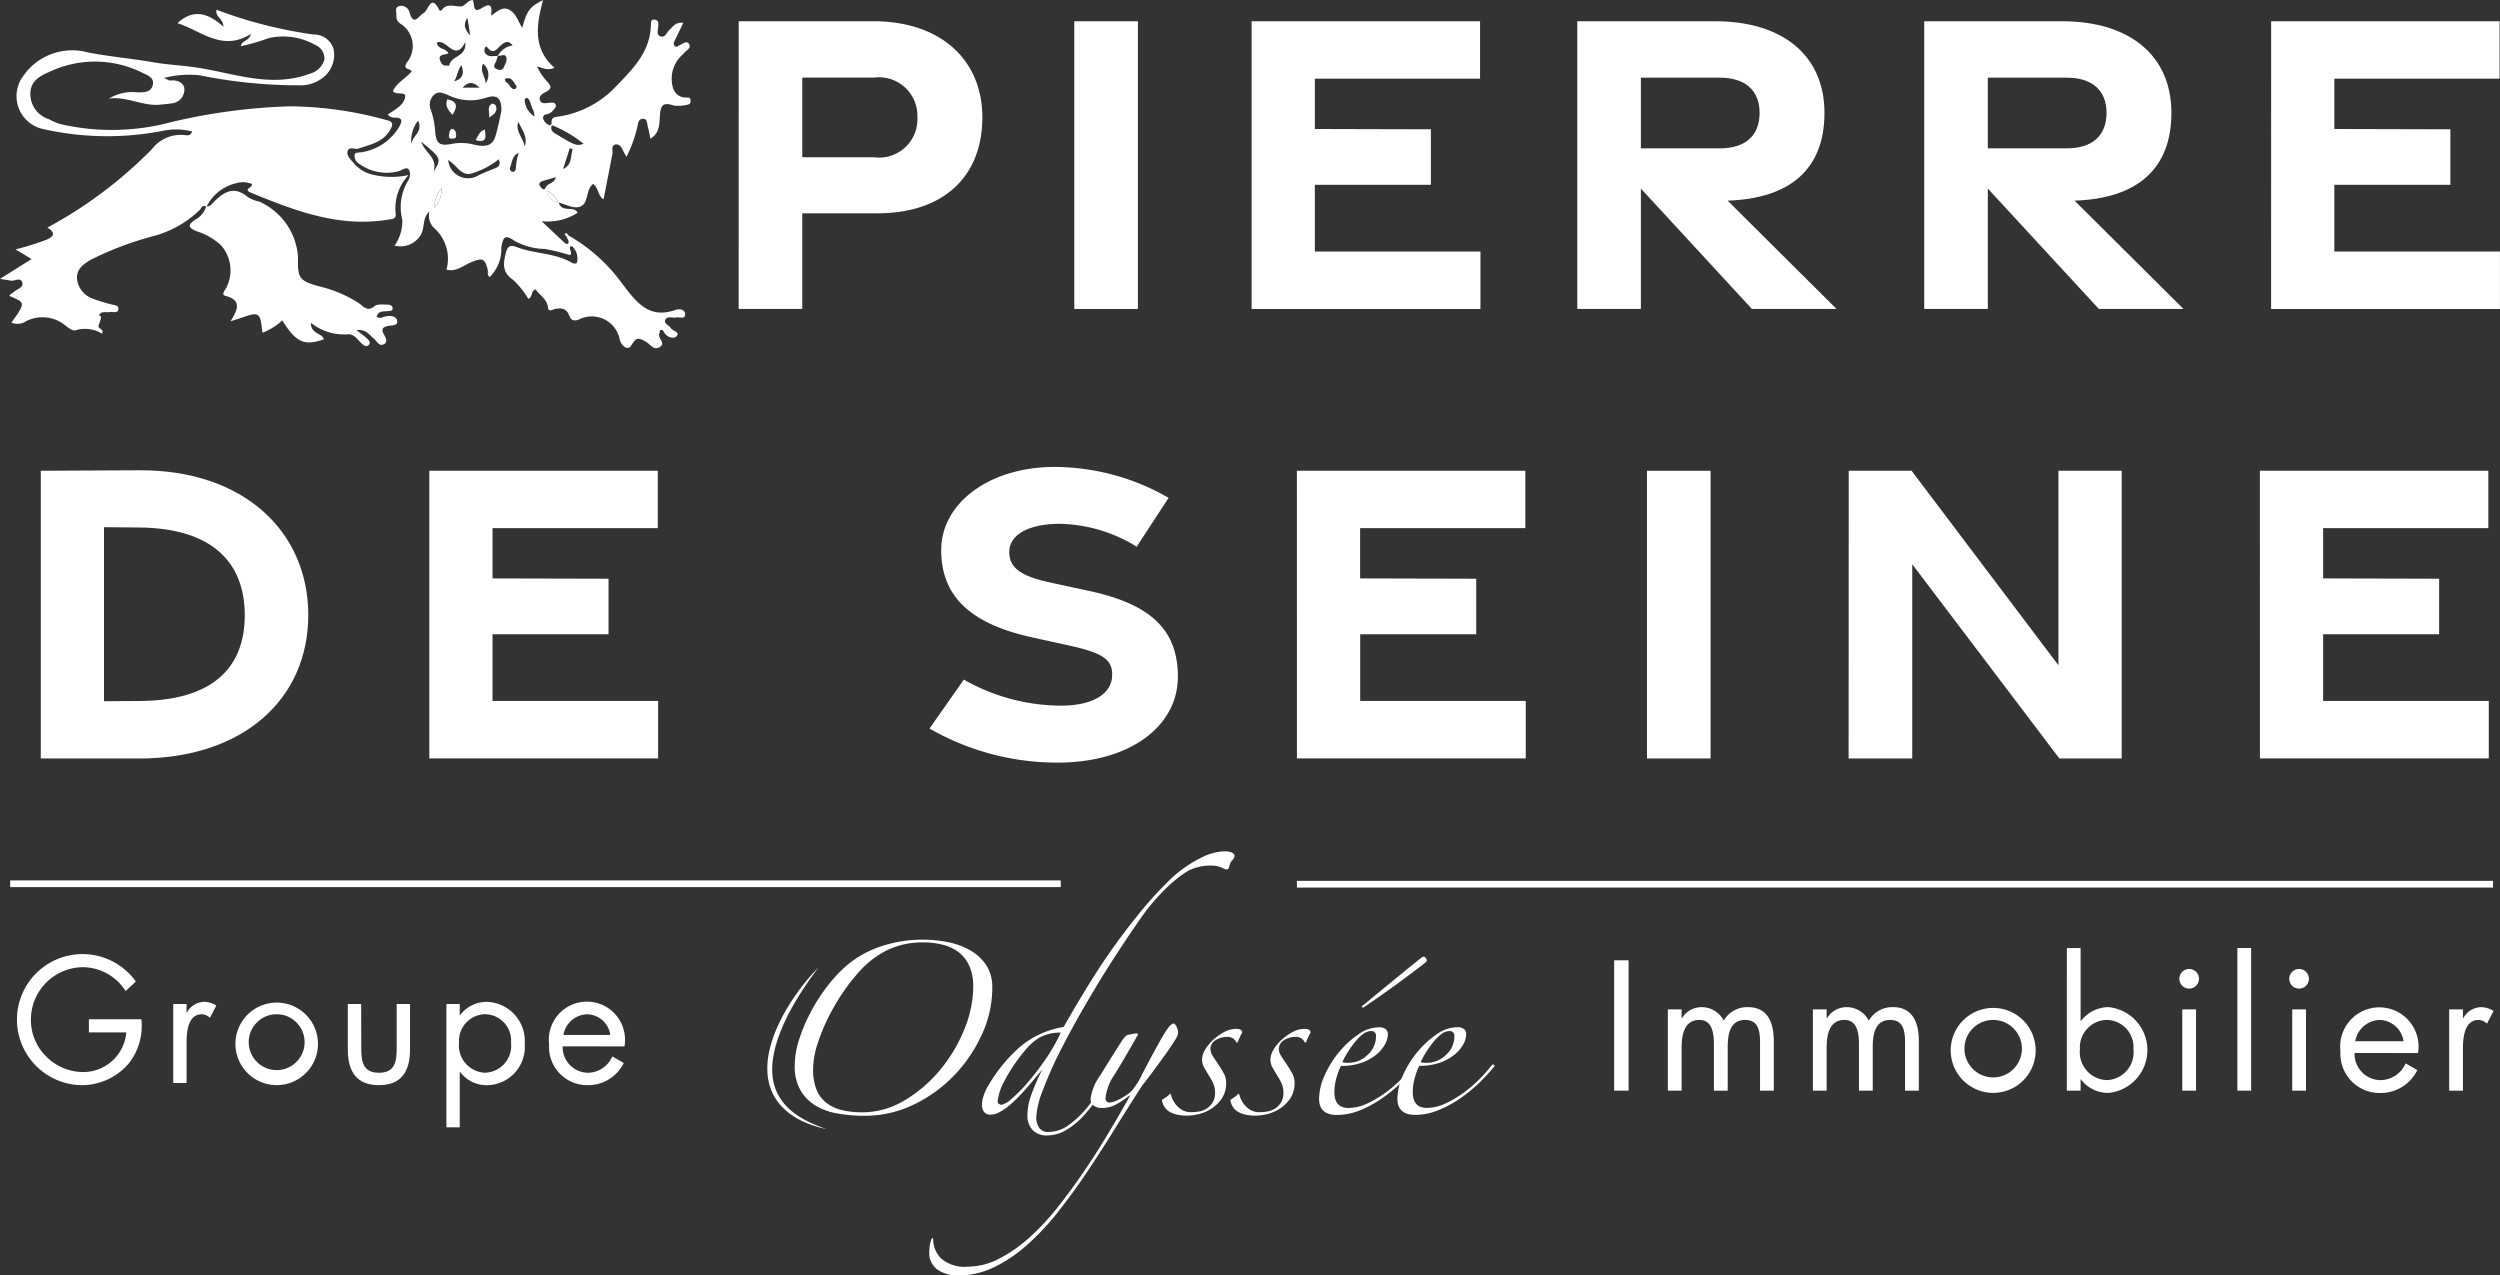 <svg xmlns="http://www.w3.org/2000/svg" xmlns:xlink="http://www.w3.org/1999/xlink" id="Groupe_1332" data-name="Groupe 1332" width="131.207" height="66.939" viewBox="0 0 131.207 66.939"><rect x="0" y="0" width="131.207" height="66.939" fill="#333333" stroke="none"/><defs><clipPath id="clip-path"><rect id="Rectangle_128" data-name="Rectangle 128" width="131.207" height="66.939" fill="none"></rect></clipPath></defs><g id="Groupe_91" data-name="Groupe 91" clip-path="url(#clip-path)"><path id="Trac&#xE9;_125" data-name="Trac&#xE9; 125" d="M159.513,11.525a2.015,2.015,0,0,0,2.278-2.1,2.018,2.018,0,0,0-2.278-2.082H155.75v4.179Zm-7.1-7.14h7.071C163,4.385,165.2,6.4,165.2,9.428c0,3.065-1.986,5.038-5.522,5.038H155.75v5.018h-3.338Z" transform="translate(-113.644 -3.27)" fill="#fff"></path><rect id="Rectangle_122" data-name="Rectangle 122" width="3.338" height="15.099" transform="translate(56.382 1.116)" fill="#fff"></rect><path id="Trac&#xE9;_126" data-name="Trac&#xE9; 126" d="M258.248,4.385h11.99V7.4h-8.671v2.64l6.089.016v2.914h-6.089v3.5h8.691v3.016h-12.01Z" transform="translate(-192.56 -3.27)" fill="#fff"></path><path id="Trac&#xE9;_127" data-name="Trac&#xE9; 127" d="M328.781,11.053h4.166c1.263,0,2.065-.621,2.065-1.861,0-1.212-.8-1.845-2.065-1.845h-4.166Zm5.828,8.431-5.828-6.319v6.319h-3.338V4.384h7.237c3.518,0,5.736,1.776,5.736,4.808,0,2.949-1.8,4.5-5.084,4.607l5.717,5.684Z" transform="translate(-242.663 -3.269)" fill="#fff"></path><path id="Trac&#xE9;_128" data-name="Trac&#xE9; 128" d="M400.365,11.053h4.166c1.263,0,2.065-.621,2.065-1.861,0-1.212-.8-1.845-2.065-1.845h-4.166Zm5.828,8.431-5.828-6.319v6.319h-3.338V4.384h7.237c3.518,0,5.736,1.776,5.736,4.808,0,2.949-1.8,4.5-5.084,4.607l5.717,5.684Z" transform="translate(-296.039 -3.269)" fill="#fff"></path><path id="Trac&#xE9;_129" data-name="Trac&#xE9; 129" d="M468.612,4.385H480.6V7.4h-8.671v2.64l6.089.016v2.914h-6.089v3.5h8.691v3.016h-12.01Z" transform="translate(-349.416 -3.27)" fill="#fff"></path><path id="Trac&#xE9;_130" data-name="Trac&#xE9; 130" d="M13.569,109.14c3.836-.013,5.549-1.724,5.549-4.5s-1.713-4.573-5.549-4.606l-1.839-.016v9.133ZM8.412,97.057l5.167-.026c5.458-.029,8.872,3.194,8.872,7.6s-3.414,7.527-8.872,7.527H8.412Z" transform="translate(-6.272 -72.35)" fill="#fff"></path><path id="Trac&#xE9;_131" data-name="Trac&#xE9; 131" d="M88.583,97.134h11.99v3.01H91.9v2.64l6.089.016v2.914H91.9v3.5h8.691v3.016H88.583Z" transform="translate(-66.051 -72.427)" fill="#fff"></path><path id="Trac&#xE9;_132" data-name="Trac&#xE9; 132" d="M191.8,110.067,193.6,107.5a10.391,10.391,0,0,0,5.095,1.367c1.617,0,2.63-.579,2.688-1.531.056-.913-.52-1.246-2.318-1.64l-1.885-.414c-3.4-.745-4.761-2.283-4.766-4.567-.005-2.511,2.572-4.37,5.916-4.376a12.037,12.037,0,0,1,6.018,1.621l-1.676,2.564a7.926,7.926,0,0,0-4.022-1.2c-1.566-.005-2.671.528-2.664,1.492.005.849.656,1.264,2.16,1.59l2.073.449c3.261.708,4.61,2.086,4.615,4.482.005,2.612-2.518,4.514-6.287,4.518a13.417,13.417,0,0,1-6.74-1.784" transform="translate(-143.016 -71.832)" fill="#fff"></path><path id="Trac&#xE9;_133" data-name="Trac&#xE9; 133" d="M267.588,97.134h11.99v3.01h-8.671v2.64L277,102.8v2.914h-6.089v3.5H279.6v3.016h-12.01Z" transform="translate(-199.524 -72.427)" fill="#fff"></path><rect id="Rectangle_123" data-name="Rectangle 123" width="3.337" height="15.099" transform="translate(86.438 24.707)" fill="#fff"></rect><path id="Trac&#xE9;_134" data-name="Trac&#xE9; 134" d="M381.449,97.134h3.3l7.707,10.209V97.134h3.319v15.1h-3.269l-7.723-10.193v10.193h-3.339Z" transform="translate(-284.423 -72.427)" fill="#fff"></path><path id="Trac&#xE9;_135" data-name="Trac&#xE9; 135" d="M466.287,97.134h11.99v3.01h-8.671v2.64l6.089.016v2.914h-6.089v3.5H478.3v3.016h-12.01Z" transform="translate(-347.682 -72.427)" fill="#fff"></path><path id="Trac&#xE9;_136" data-name="Trac&#xE9; 136" d="M44.209,37.82a2.329,2.329,0,0,0-1.549,1.207,2.329,2.329,0,0,1,1.549-1.207" transform="translate(-31.809 -28.2)" fill="#fff"></path><path id="Trac&#xE9;_137" data-name="Trac&#xE9; 137" d="M116.957,48.939h0c.034.093.122.212.092.283.03-.071-.057-.19-.092-.283" transform="translate(-87.208 -36.491)" fill="#fff"></path><path id="Trac&#xE9;_138" data-name="Trac&#xE9; 138" d="M76.471,6.331c.278.584-.321.819-.359,1.231a1.749,1.749,0,0,1,.359-1.231m.169,1.107c1.063.881,1.063.881.646,1.573.215-.767-.444-.951-.646-1.573m1.071,2.418a1.532,1.532,0,0,1-.381,1.05,1.563,1.563,0,0,1,.381-1.05m-.343-2.94a4.312,4.312,0,0,0-.213-1.107A.718.718,0,0,1,77.28,5c.261-.246.5-.119.762-.014a2.614,2.614,0,0,0,1.968.152c.609-.213.839.01.834.685-.084.368-.174.87-.322,1.349-.173.557-.647.521-1.083.426a2.668,2.668,0,0,0-1.194-.049c-.631.13-.822-.006-.878-.631M78.051,8.4c.479.271.7.921,1.314.676A4.157,4.157,0,0,0,80.7,8.361c.149.356-.062.418-.267.5-.276.114-.558.217-.819.356A1.047,1.047,0,0,1,78.051,8.4m2.562-4.766c-.3-.132-.069-.3-.031-.463.021-.075.045-.151.067-.228h-.005V2.934h0c-.244-.008-.517.1-.672-.183a.333.333,0,0,1,0-.236c.016-.054.081-.1.144-.02.307.4.5.05.7-.12.217-.186.4-.271.619.01a1.075,1.075,0,0,0-.782.547h0s0,0,0,.005c.138-.012.355-.079.4-.017.144.188.008.393-.074.587a.237.237,0,0,1-.36.122m.4.511c.4-.151.461.206.629.39.011.01-.051.137-.086.143-.263.026-.274-.291-.478-.358-.031-.014-.039-.111-.064-.176M81.3,8.779c.113-.272.1-.606.451-.759a3.291,3.291,0,0,0-.149.787c0,.089-.033.224-.169.208a.173.173,0,0,1-.133-.237m.762-1.088c-.057-.449-.513-.794-.33-1.3.186.415.519.805.33,1.3m0-2.465c0-.033.11-.1.127-.094.221.153.181.444.327.646a1.3,1.3,0,0,1,.064.333,1.083,1.083,0,0,1-.519-.884M79.882,3.341a.751.751,0,0,1,.13,1.031c.005-.326-.327-.623-.13-1.031M79.7,4.6h-.893c.319-.364.6-.278.893,0m-.494-2.742c-.354-.372-.335-.638-.145-.922.04.251.081.507.145.922m-.462,1.564c.185.492.016.736-.389.846.178-.231.173-.566.389-.846m.2-1.207c.106.775-.777.7-.836,1.231-.152-.027-.3.064-.427-.158-.265-.475.19-.394.383-.492-.148-.278-.558-.2-.614-.557.52-.259.939,1.065,1.494-.024m4.03,7.3c.229-.08.466-.139.726-.22-.068.334-.417.307-.528.534-.1.206-.2.058-.274-.02-.1-.116-.081-.24.076-.295m.245.494a1.147,1.147,0,0,1,.609.608.72.72,0,0,1-.609-.608M83.8,7.086c-.187-.111-.43-.21-.308-.519a6.6,6.6,0,0,1,1.667.98c-.371.118-.447.091-1.36-.461m.279,1.783c.117-.361.236-.724.352-1.091.054.016.1.038.154.052-.124.373-.01.814-.507,1.039M75.236,12.89a1.247,1.247,0,0,0,1.346-.516c.271-.39.081-.936.487-1.273a.876.876,0,0,0,.271.889,2.162,2.162,0,0,1,.621,2.161c.5.131.876-.211,1.284-.384.6-.252.741-.212.883.407.024.116-.055.253.1.366a2.041,2.041,0,0,0,.61-1.527c.089-.617.211-.71.7-.368a3.432,3.432,0,0,0,1.585.42,11.037,11.037,0,0,1,1.327.326c.139-.153-.091-.318.014-.466.051.008.1,0,.118.022a.879.879,0,0,1,.23.811c-.013.1-.186.082-.275.03-.883-.524-1.934-.457-2.866-.811-.358-.139-.5-.088-.6.317-.141.557-.182,1,.376,1.384a4.285,4.285,0,0,1,.807,1.006c.25-.1.109-.4.383-.5.2.3.593.5.652.945.03.255.168.141.319.1.351-.089.651-.069.808.361.062.17.2.3.5.176a1.493,1.493,0,0,1,2.133,1.024.646.646,0,0,0,.261.414.219.219,0,0,0,.333-.055c.282-.436.35-.452.77-.226.24.131.422.511.762.275.3-.213-.141-.443-.04-.686a.565.565,0,0,0,.02-.176c.157-.069.187.04.243.13.16.253.5.329.637.181.2-.224-.2-.275-.3-.428s-.379-.237-.289-.436c.1-.219.383-.084.579-.123.164-.035.457.113.461-.158s-.312-.307-.5-.241c-1.446.531-2.137-.508-2.822-1.4a8.994,8.994,0,0,0-2.79-2.5c-.03.03-.064.058-.1.085.035.093.122.212.092.282-.059.152-.17.04-.241-.018-.355-.329-.7-.658-1.17-1.1a2.934,2.934,0,0,0,1.887-.444c-.2-.4-.812.029-.992-.532.439.1.88.4,1.235.148.335-.233.185-.812.566-1.128.3.178.24.622.552.806.163-.809.312-1.593.464-2.374.035-.174-.084-.449.155-.5s.346.178.436.38c.033.072.077.139.151.263a6.985,6.985,0,0,0,.572-1.58c.032-.187.054-.416.3-.414.221,0,.2.238.241.393a6.491,6.491,0,0,1,.137.647c.477-.263.477-.752.5-1.15.03-.548.113-.8.731-.586a1.992,1.992,0,0,0,.754-.055c.1-.014.128-.1.128-.185s-.027-.183-.128-.18c-.591.038-.821-.356-.854-.824a1.665,1.665,0,0,1,.508-1.38.929.929,0,0,0,.134-.135c.116-.143.383-.255.266-.461-.132-.229-.331-.012-.5.05-.092.035-.168.151-.267.035-.085-.093-.031-.194.019-.294.136-.28.271-.563.439-.908-.4-.064-.55.2-.728.368-.149.14-.223.431-.477.333-.22-.079-.122-.334-.109-.509s.03-.314-.162-.358c-.252-.057-.219.189-.225.291-.035,1.4-.947,2.293-1.833,3.21a5.2,5.2,0,0,1-3.09,1.59c-.135.018-.255.045-.284.2-.016.107.038.3-.173.221a.518.518,0,0,1-.249-.267A.181.181,0,0,1,83.217,6a.631.631,0,0,0,.368-.242c.069-.076.152-.158.1-.278s-.166-.09-.276-.089c-.2,0-.472.116-.55-.156-.062-.213.168-.333.327-.419.355-.181.242-.34.035-.56a3.241,3.241,0,0,1-.511-.766c.279.05.509.236.92.069-1.14-1-.96-2.241-.6-3.557-.719.373-.833.532-1.094,1.456-.212-.331-.3-.686-.606-.9-.4-.275-.664.024-1.032.265.076-.511-.013-.7-.483-.4C79.3.748,79.459.181,79.335,0c-.275.02-.407.324-.608.335-.366.016-.764-.2-1.04.229A.174.174,0,0,1,77.577.52c-.432-.874-.563.02-.8.152-.289.161-.55.754-.764-.059a.453.453,0,0,0-.517-.3c-.287.065-.145.35-.165.538a.431.431,0,0,0,.2.383,1.38,1.38,0,0,1,.345,2.053c-.239.38.194.3.259.455-.31.382-.79.592-.984,1.041.19.237.692-.016.639.31-.067.438-.541.656-.913.921a.478.478,0,0,0,.413.158c.366.017.348.182.208.447a2.777,2.777,0,0,1-1.974,1.367c-.139.027-.357,0-.386.128a.477.477,0,0,0,.247.483A2.435,2.435,0,0,0,75.5,8.97c.164-.063.378-.242.5-.048a.591.591,0,0,1-.041.539,2.672,2.672,0,0,0-.317,2.072,2.214,2.214,0,0,1-.407,1.357" transform="translate(-54.528 0.001)" fill="#fff"></path><path id="Trac&#xE9;_139" data-name="Trac&#xE9; 139" d="M.728,16.818c.165-.151.512-.224.444-.482-.089-.324-.409-.064-.614-.11-.14-.03-.283-.047-.558-.091.613-.386,1.113-.7,1.659-1.041-.316-.19-.561-.338-.847-.508a13.938,13.938,0,0,0,1.611-.5c.463-.191.469-.39.065-.643A22.937,22.937,0,0,0,7.969,9.33,1.918,1.918,0,0,1,9.7,8.586c.133.02.309.055.379-.187a3.326,3.326,0,0,0-1.5-.041,15.25,15.25,0,0,1-6.306-.086,1.763,1.763,0,0,1-1.056-2.78A3.113,3.113,0,0,1,4.6,4.247c1.15.225,2.309.321,3.455.521.782.135,1.591.165,2.387.293,1.927.312,3.828,1.056,5.836.3a1.066,1.066,0,0,0,.749-.74.772.772,0,0,0-.468-.758A3.443,3.443,0,0,0,14.091,3.5a10.279,10.279,0,0,1-1.45.423c.038-.312.415-.236.527-.644-1.511.945-2.592-.158-3.854-.566.847-.783,1.633-.517,2.409.186,0-.441-.436-.492-.361-.889a23.469,23.469,0,0,0,5.1,1.3,1.06,1.06,0,0,1,1.051.787A1.513,1.513,0,0,1,17,5.53a1.864,1.864,0,0,1-1.223.445,26.074,26.074,0,0,1-5.308-.527A5.29,5.29,0,0,0,8.6,5.59c.22.091.279.142.334.136.368-.052.72.122.741.42a.732.732,0,0,1-.69.78c-.187.028-.376.043-.566.063-.925.1-1.769-.451-2.7-.316a2.358,2.358,0,0,1,1.494-.328c.329,0,.7.011.8-.367.118-.415-.3-.544-.554-.668A5.579,5.579,0,0,0,2.592,5.27c-.427.185-1,.448-1,1.15a1.392,1.392,0,0,0,.981,1.336,3.253,3.253,0,0,0,.58.25A12.028,12.028,0,0,0,9.015,7.9a30.784,30.784,0,0,1,6.175-.821,19.324,19.324,0,0,1,5.088.72c.4.089.342.267.191.526-.369.639-1.032.757-1.649.967-.2.068-.489-.12-.572.123-.086.259.17.46.319.65a1.848,1.848,0,0,0,.837.558,4.184,4.184,0,0,0,2.04.062,2.542,2.542,0,0,0-.674,2.055c.007.286-.242.255-.41.286-2.559.423-4.867-.461-7.155-1.4-.1-.041-.313-.13-.149-.247.365-.254.056-.254-.089-.3a1.186,1.186,0,0,0-.567.034,2.324,2.324,0,0,0-1.548,1.207l-.031.033c-.2-.132-.257.073-.336.162A5.58,5.58,0,0,1,8.015,13.9a16.6,16.6,0,0,0-3.264,1.239c-.376.23-.732.471-.711.976a1.24,1.24,0,0,0,.807,1.05,8.757,8.757,0,0,0,.913.287c.165.063.466.027.453.259-.017.27-.3.128-.473.166s-.411-.086-.546.173c.147.038.139.1-.033.563.021.144.3.158.2.4a1.706,1.706,0,0,0-1.329-.2c-.211.088-.393-.077-.571-.21a1.9,1.9,0,0,0-2.088-.25A.806.806,0,0,1,.6,18.43c.739-1.042.739-1.042-.052-1.378-.062-.03-.072-.045.02-.124a.846.846,0,0,0,.162-.11" transform="translate(0 -1.498)" fill="#fff"></path><path id="Trac&#xE9;_140" data-name="Trac&#xE9; 140" d="M42.662,42.243a.293.293,0,0,0,.254-.11.293.293,0,0,1-.254.11" transform="translate(-31.81 -31.416)" fill="#fff"></path><path id="Trac&#xE9;_141" data-name="Trac&#xE9; 141" d="M40.047,40.192h0a.292.292,0,0,0,.254-.11c.024-.022.047-.046.068-.069.538-.554,1.091-.937,1.841-.3a1.78,1.78,0,0,0,.591.233,3.431,3.431,0,0,1,2.034,2.9c-.027,1.132.056,1.256,1.147,1.557a6.665,6.665,0,0,1,2.036.865c.258.178.451.487.841.162.148-.12.447-.077.676-.077.111,0,.276.042.266.212-.013.152-.155.109-.249.128-.228.032-.509-.035-.586.3.19.111.322.008.458-.021.249-.056.549-.022.609.2.069.289-.246.265-.449.295-.239.042-.415.131-.253.426.093.178.26.416,0,.542-.236.124-.356-.166-.508-.291-.236-.19-.4-.511-.917-.453.234.185.369.282.491.389s.3.242.141.4c-.123.121-.274,0-.385-.111-.2-.191-.368-.462-.669-.462a2.778,2.778,0,0,1-1.971-.6c-.014.592.566.517.682.862-1.022.369-1.473.164-2.183-.988a3.362,3.362,0,0,1-1.042.648c-.016-.13-.024-.212-.038-.292-.079-.717-.2-.79-.859-.564-.2.071-.409.135-.785.257.445-.68.546-1.13-.263-1.338-.254-.066.005-.32.066-.465a1.986,1.986,0,0,0-.3-2.192,3.366,3.366,0,0,0-1.311-.744c-.383-.182-.458-.3-.068-.579a1.179,1.179,0,0,0,.6-.7Z" transform="translate(-29.195 -29.365)" fill="#fff"></path><path id="Trac&#xE9;_142" data-name="Trac&#xE9; 142" d="M116.592,48.428c-.045-.06-.086-.119-.124-.174.038.055.08.114.124.174" transform="translate(-86.843 -35.98)" fill="#fff"></path><path id="Trac&#xE9;_143" data-name="Trac&#xE9; 143" d="M116.468,48.158c.118-.08.169,0,.221.09-.03.03-.065.058-.1.084-.045-.06-.086-.119-.124-.174" transform="translate(-86.843 -35.884)" fill="#fff"></path><path id="Trac&#xE9;_144" data-name="Trac&#xE9; 144" d="M116.957,48.689a1.134,1.134,0,0,0,.1-.085,1.134,1.134,0,0,1-.1.085" transform="translate(-87.208 -36.241)" fill="#fff"></path><path id="Trac&#xE9;_145" data-name="Trac&#xE9; 145" d="M89.631,39.8a1.565,1.565,0,0,1,.381-1.05,1.546,1.546,0,0,1-.381,1.05" transform="translate(-66.828 -28.893)" fill="#fff"></path><path id="Trac&#xE9;_146" data-name="Trac&#xE9; 146" d="M113.382,39.959a.723.723,0,0,1-.609-.608,1.143,1.143,0,0,1,.609.608" transform="translate(-84.088 -29.342)" fill="#fff"></path><path id="Trac&#xE9;_147" data-name="Trac&#xE9; 147" d="M101.008,21.4c.035-.026.185.034.206.089.135.327-.111.473-.351.635.067-.247-.148-.537.145-.724" transform="translate(-75.197 -15.953)" fill="#fff"></path><path id="Trac&#xE9;_148" data-name="Trac&#xE9; 148" d="M92.429,21.295c-.223-.242-.409-.473-.27-.819.561.126.533.418.27.819" transform="translate(-68.682 -15.268)" fill="#fff"></path><path id="Trac&#xE9;_149" data-name="Trac&#xE9; 149" d="M98.619,26.725c.027.341.16.731-.487.557.148-.254.211-.479.487-.557" transform="translate(-73.171 -19.927)" fill="#fff"></path><path id="Trac&#xE9;_150" data-name="Trac&#xE9; 150" d="M92.65,26.774c.022-.089.051-.17.176-.186a.305.305,0,0,1,.166.254.785.785,0,0,1,.005.11c0,.155-.117.14-.212.148-.19.01-.182-.118-.149-.238a.83.83,0,0,0,.015-.088" transform="translate(-69.059 -19.825)" fill="#fff"></path><path id="Trac&#xE9;_151" data-name="Trac&#xE9; 151" d="M92.921,26.59c-.124.014-.153.1-.176.186.022-.089.051-.171.176-.186a.3.3,0,0,1,.166.254.3.3,0,0,0-.166-.254" transform="translate(-69.154 -19.827)" fill="#fff"></path><path id="Trac&#xE9;_152" data-name="Trac&#xE9; 152" d="M173.344,196.324a2.535,2.535,0,0,0-.2-1.063,1.91,1.91,0,0,0-.541-.71,2.252,2.252,0,0,0-.823-.4,4.027,4.027,0,0,0-1.063-.132,4.261,4.261,0,0,0-1.905.415,4.984,4.984,0,0,0-1.544,1.226,9.746,9.746,0,0,0-.791,1.033,11.2,11.2,0,0,0-.753,1.3,9.779,9.779,0,0,0-.562,1.388,4.363,4.363,0,0,0-.22,1.308,2.712,2.712,0,0,0,.19,1.083,1.684,1.684,0,0,0,.532.689,2.188,2.188,0,0,0,.813.364,4.445,4.445,0,0,0,1.032.111,4.292,4.292,0,0,0,2.236-.627,7.214,7.214,0,0,0,1.856-1.59,8.034,8.034,0,0,0,1.273-2.128,5.982,5.982,0,0,0,.473-2.259m1,.141a5.929,5.929,0,0,1-.581,2.452,7.7,7.7,0,0,1-1.474,2.127,7.3,7.3,0,0,1-2.116,1.5,5.83,5.83,0,0,1-2.507.566,8.171,8.171,0,0,1-1.455-.121,3.328,3.328,0,0,1-1.163-.426,2.263,2.263,0,0,1-.782-.811,2.52,2.52,0,0,1-.291-1.277,4.463,4.463,0,0,1,.23-1.367,8.794,8.794,0,0,1,.592-1.408,9.03,9.03,0,0,1,.821-1.3,7.668,7.668,0,0,1,.9-1.014,5.385,5.385,0,0,1,1.945-1.154,6.876,6.876,0,0,1,3.5-.244,3.943,3.943,0,0,1,1.183.415,2.55,2.55,0,0,1,.872.79,2.1,2.1,0,0,1,.321,1.266" transform="translate(-122.268 -144.559)" fill="#fff"></path><path id="Trac&#xE9;_153" data-name="Trac&#xE9; 153" d="M206.745,185.155a2.222,2.222,0,0,0-1.173.295,3.167,3.167,0,0,0-.732.678,8.724,8.724,0,0,0-1.083,1.632,2.72,2.72,0,0,0-.321,1,.146.146,0,0,0,.08.143.3.3,0,0,0,.121.04,1.144,1.144,0,0,0,.511-.3,7.1,7.1,0,0,0,.822-.821,14.5,14.5,0,0,0,.934-1.2,9.808,9.808,0,0,0,.842-1.46m9.126-9.3a.355.355,0,0,1-.121.244.637.637,0,0,0-.161.344c-.026.094-.072.141-.14.141a.267.267,0,0,1-.119-.03c-.04-.021-.092-.045-.151-.071a1.265,1.265,0,0,0-.221-.072,1.78,1.78,0,0,0-.371-.03,2.6,2.6,0,0,0-.682.092,2.117,2.117,0,0,0-.621.274,7.141,7.141,0,0,0-1.214,1.033,10.847,10.847,0,0,0-1.193,1.458q-1.346,1.945-2.357,3.637t-1.695,3.029a20.718,20.718,0,0,0-1.023,2.279,4.625,4.625,0,0,0-.341,1.388.984.984,0,0,0,.151.567.545.545,0,0,0,.491.223,1.772,1.772,0,0,0,1.033-.344,5.036,5.036,0,0,0,.931-.861,7.424,7.424,0,0,0,.8-1.145q.361-.628.622-1.175a.105.105,0,0,1,.131-.06c.06.013.056.067-.011.161q-.361.729-.773,1.387a7.966,7.966,0,0,1-.862,1.156,3.985,3.985,0,0,1-.943.779,1.942,1.942,0,0,1-.973.284,1.019,1.019,0,0,1-.8-.293,1.1,1.1,0,0,1-.261-.761,3.229,3.229,0,0,1,.19-1.042,11.549,11.549,0,0,1,.592-1.367q-.562.688-.984,1.154a7.134,7.134,0,0,1-.741.729,2.954,2.954,0,0,1-.553.375.958.958,0,0,1-.411.113.423.423,0,0,1-.38-.153.692.692,0,0,1-.1-.394,1.528,1.528,0,0,1,.1-.477,2.684,2.684,0,0,1,.28-.576,8.034,8.034,0,0,1,1.655-1.987,4.726,4.726,0,0,1,2.255-1.014q.963-1.7,1.845-3.059a32.579,32.579,0,0,1,1.925-2.654,20.013,20.013,0,0,1,1.716-1.925,6.554,6.554,0,0,1,1.755-1.256,2.86,2.86,0,0,1,1.184-.323,1.056,1.056,0,0,1,.39.06c.1.04.151.1.151.162" transform="translate(-151.076 -130.96)" fill="#fff"></path><path id="Trac&#xE9;_154" data-name="Trac&#xE9; 154" d="M200.8,215.594a.717.717,0,0,1-.44-.121.429.429,0,0,1-.161-.365,2.663,2.663,0,0,1,.491-1.2q.491-.8,1.193-1.9a1.86,1.86,0,0,1,.131-.153.744.744,0,0,1,.11-.09l.27-.051a1.93,1.93,0,0,1,.212-.03c.052,0,.08.021.08.06q-.723,1.279-1.214,2.077a2.693,2.693,0,0,0-.491,1.247c0,.161.073.242.221.242a.78.78,0,0,0,.26-.06,2.739,2.739,0,0,0,.341-.161c.121-.068.235-.14.341-.214a1.113,1.113,0,0,0,.241-.213,4.147,4.147,0,0,0,.532-.861q.349-.678.853-1.591a7.966,7.966,0,0,1,.45-.749c.141-.2.258-.3.351-.3a.4.4,0,0,1,.151.2.8.8,0,0,1,.071.323,1.107,1.107,0,0,1-.181.375q-.18.295-.461.689t-.612.842c-.221.3-.431.574-.633.829q-.721,1.116-1.454,2.3t-1.475,2.291q-.741,1.1-1.523,2.086a13.291,13.291,0,0,1-1.615,1.712,7.587,7.587,0,0,1-1.726,1.155,4.288,4.288,0,0,1-1.874.425,1.949,1.949,0,0,1-1.042-.283,1.071,1.071,0,0,1-.462-.992,1.958,1.958,0,0,1,.03-.334,1.413,1.413,0,0,1,.071-.274.125.125,0,0,1,.06-.081c.026-.013.039.007.039.06a1.449,1.449,0,0,0,.4.993,1.857,1.857,0,0,0,1.424.447,3.546,3.546,0,0,0,1.634-.417,7.541,7.541,0,0,0,1.585-1.1,12.8,12.8,0,0,0,1.494-1.6q.721-.912,1.393-1.9t1.274-2q.6-1,1.1-1.9c.026-.054.026-.073,0-.06a.242.242,0,0,0-.06.041,4.12,4.12,0,0,1-.6.4,1.6,1.6,0,0,1-.782.212" transform="translate(-142.961 -157.447)" fill="#fff"></path><path id="Trac&#xE9;_155" data-name="Trac&#xE9; 155" d="M243.741,212.943c-.039.068-.073.075-.1.02a.494.494,0,0,0-.5-.262,1.121,1.121,0,0,0-.562.161.529.529,0,0,0-.282.487.612.612,0,0,0,.1.324c.067.109.16.25.28.426s.208.325.3.486a.994.994,0,0,1,.141.507,1.446,1.446,0,0,1-.241.862,1.978,1.978,0,0,1-.571.537,2.108,2.108,0,0,1-.673.272,2.816,2.816,0,0,1-.541.071q-1.224,0-1.345-.829c.068-.042.144-.092.232-.153a.81.81,0,0,0,.19-.172c.027,0,.047.027.06.08a1.323,1.323,0,0,0,.381.629.938.938,0,0,0,.663.263,2.951,2.951,0,0,0,.38-.03,1.08,1.08,0,0,0,.411-.141,1.057,1.057,0,0,0,.331-.314.941.941,0,0,0,.14-.547,1.175,1.175,0,0,0-.1-.486,3.028,3.028,0,0,0-.221-.4l-.24-.406a.846.846,0,0,1-.12-.445,1.04,1.04,0,0,1,.169-.527,2.241,2.241,0,0,1,.432-.517,2.813,2.813,0,0,1,.572-.4,1.318,1.318,0,0,1,.61-.161c.215,0,.322.067.322.2a2.308,2.308,0,0,0-.121.233c-.04.088-.075.166-.1.233" transform="translate(-178.766 -158.281)" fill="#fff"></path><path id="Trac&#xE9;_156" data-name="Trac&#xE9; 156" d="M257.859,212.943c-.039.068-.073.075-.1.02a.5.5,0,0,0-.5-.262,1.121,1.121,0,0,0-.562.161.529.529,0,0,0-.282.487.612.612,0,0,0,.1.324c.067.109.161.25.28.426s.208.325.3.486a1.006,1.006,0,0,1,.14.507,1.445,1.445,0,0,1-.24.862,1.966,1.966,0,0,1-.572.537,2.09,2.09,0,0,1-.672.272,2.816,2.816,0,0,1-.541.071q-1.224,0-1.344-.829c.067-.042.144-.092.23-.153a.841.841,0,0,0,.19-.172c.026,0,.047.027.06.08a1.323,1.323,0,0,0,.381.629.936.936,0,0,0,.663.263,2.952,2.952,0,0,0,.38-.03,1.08,1.08,0,0,0,.411-.141,1.06,1.06,0,0,0,.331-.314.941.941,0,0,0,.14-.547,1.175,1.175,0,0,0-.1-.486,2.9,2.9,0,0,0-.221-.4l-.241-.406a.858.858,0,0,1-.12-.445,1.033,1.033,0,0,1,.171-.527,2.269,2.269,0,0,1,.431-.517,2.813,2.813,0,0,1,.572-.4,1.319,1.319,0,0,1,.612-.161c.213,0,.321.067.321.2a2.308,2.308,0,0,0-.121.233c-.04.088-.073.166-.1.233" transform="translate(-189.294 -158.281)" fill="#fff"></path><path id="Trac&#xE9;_157" data-name="Trac&#xE9; 157" d="M277.815,197.581a.167.167,0,0,1-.059.1q-.7.546-1.535,1.154t-1.674,1.176c-.068.041-.111.05-.131.03s-.017-.045.011-.071l1.553-1.277q.813-.668,1.575-1.276a.325.325,0,0,1,.1-.04c.026,0,.06.024.1.071a.21.21,0,0,1,.059.131m-2.666,3.971a.232.232,0,0,0-.261-.263.7.7,0,0,0-.411.152,2.262,2.262,0,0,0-.411.4,5.45,5.45,0,0,0-.381.526,4.457,4.457,0,0,0-.3.549.5.5,0,0,0,.14.03c.067.007.12.009.161.009a1.449,1.449,0,0,0,1.023-.415,1.307,1.307,0,0,0,.442-.984m2.106,1.581a9.551,9.551,0,0,1-.812.883,7.766,7.766,0,0,1-1.023.83,5.868,5.868,0,0,1-1.143.608,3.208,3.208,0,0,1-1.173.233q-.943,0-.943-.851a3.061,3.061,0,0,1,.291-1.226,5.194,5.194,0,0,1,.752-1.215,4.87,4.87,0,0,1,1.014-.932,1.881,1.881,0,0,1,1.053-.375.582.582,0,0,1,.39.1.344.344,0,0,1,.111.263,1.142,1.142,0,0,1-.151.527,1.861,1.861,0,0,1-.452.538,2.6,2.6,0,0,1-.762.426,3.176,3.176,0,0,1-1.1.172,3.242,3.242,0,0,0-.22.577,2.7,2.7,0,0,0-.122.8q0,.831.743.83a2.3,2.3,0,0,0,.954-.223,5.47,5.47,0,0,0,.952-.558,6.725,6.725,0,0,0,.853-.728,7.634,7.634,0,0,0,.652-.74.076.076,0,0,1,.09-.02.077.077,0,0,1,.05.08" transform="translate(-202.933 -147.173)" fill="#fff"></path><path id="Trac&#xE9;_158" data-name="Trac&#xE9; 158" d="M291.314,212.42a.232.232,0,0,0-.261-.263.7.7,0,0,0-.411.152,2.259,2.259,0,0,0-.411.4,5.435,5.435,0,0,0-.381.526,4.455,4.455,0,0,0-.3.549.5.5,0,0,0,.14.03c.067.007.12.009.161.009a1.449,1.449,0,0,0,1.023-.415,1.311,1.311,0,0,0,.442-.984M293.42,214a9.725,9.725,0,0,1-.812.883,7.766,7.766,0,0,1-1.023.83,5.91,5.91,0,0,1-1.143.608,3.2,3.2,0,0,1-1.173.233q-.943,0-.943-.851a3.06,3.06,0,0,1,.291-1.226,5.192,5.192,0,0,1,.752-1.215,4.871,4.871,0,0,1,1.014-.933,1.881,1.881,0,0,1,1.053-.375.588.588,0,0,1,.392.1.347.347,0,0,1,.109.263,1.137,1.137,0,0,1-.149.527,1.862,1.862,0,0,1-.452.538,2.6,2.6,0,0,1-.762.426,3.177,3.177,0,0,1-1.1.172,3.247,3.247,0,0,0-.22.577,2.7,2.7,0,0,0-.122.8q0,.831.742.83a2.3,2.3,0,0,0,.954-.223,5.468,5.468,0,0,0,.952-.558,6.718,6.718,0,0,0,.853-.728,7.631,7.631,0,0,0,.652-.74.075.075,0,0,1,.089-.02.077.077,0,0,1,.051.08" transform="translate(-214.986 -158.042)" fill="#fff"></path><path id="Trac&#xE9;_159" data-name="Trac&#xE9; 159" d="M160.982,199.724a.241.241,0,0,0-.021.021c-.013.017-.033.039-.056.071-.05.06-.118.153-.2.271-.173.235-.413.578-.68,1-.132.211-.27.444-.41.693s-.276.516-.407.8c-.067.14-.127.286-.187.432s-.115.3-.166.452a5.387,5.387,0,0,0-.237.945,3.707,3.707,0,0,0-.038.96,2.767,2.767,0,0,0,.236.891,2.835,2.835,0,0,0,.489.714,3.468,3.468,0,0,0,.606.5,5.005,5.005,0,0,0,.587.334c.091.047.177.082.258.119s.154.065.223.092c.136.055.245.093.318.118l.114.041-.118-.026c-.076-.018-.19-.041-.33-.084-.071-.02-.149-.042-.234-.071s-.176-.058-.27-.1a4.4,4.4,0,0,1-.628-.3,3.293,3.293,0,0,1-.665-.5,2.809,2.809,0,0,1-.557-.75,2.677,2.677,0,0,1-.18-.464c-.027-.08-.042-.164-.062-.246s-.031-.169-.038-.254a3.9,3.9,0,0,1,.03-1.027,6.016,6.016,0,0,1,.257-.986,7.613,7.613,0,0,1,.385-.9c.14-.284.295-.549.447-.8s.307-.474.455-.678a11.006,11.006,0,0,1,.762-.948c.1-.11.18-.193.233-.249l.065-.062a.249.249,0,0,1,.024-.02" transform="translate(-118.037 -148.922)" fill="#fff"></path><rect id="Rectangle_124" data-name="Rectangle 124" width="0.757" height="6.841" transform="translate(84.716 50.399)" fill="#fff"></rect><path id="Trac&#xE9;_160" data-name="Trac&#xE9; 160" d="M344.85,208.387h.018a1.2,1.2,0,0,1,1.02-.581,1.3,1.3,0,0,1,1.174.708,1.414,1.414,0,0,1,1.273-.708c1.083,0,1.354.889,1.354,1.788v2.594h-.722v-2.476c0-.554-.037-1.235-.778-1.235-.83,0-.919.809-.919,1.454v2.258h-.723v-2.422c0-.525-.063-1.29-.758-1.29-.849,0-.939.863-.939,1.506v2.206h-.722v-4.264h.722Z" transform="translate(-256.595 -154.948)" fill="#fff"></path><path id="Trac&#xE9;_161" data-name="Trac&#xE9; 161" d="M374.777,208.387h.02a1.191,1.191,0,0,1,1.02-.581,1.3,1.3,0,0,1,1.172.708,1.414,1.414,0,0,1,1.273-.708c1.083,0,1.354.889,1.354,1.788v2.594h-.723v-2.476c0-.554-.035-1.235-.775-1.235-.832,0-.922.809-.922,1.454v2.258h-.722v-2.422c0-.525-.063-1.29-.757-1.29-.85,0-.94.863-.94,1.506v2.206h-.722v-4.264h.722Z" transform="translate(-278.91 -154.948)" fill="#fff"></path><path id="Trac&#xE9;_162" data-name="Trac&#xE9; 162" d="M403.215,210.053a1.508,1.508,0,1,0,1.508-1.578,1.506,1.506,0,0,0-1.508,1.578m-.723.01a2.23,2.23,0,1,1,2.23,2.241,2.235,2.235,0,0,1-2.23-2.241" transform="translate(-300.114 -154.946)" fill="#fff"></path><path id="Trac&#xE9;_163" data-name="Trac&#xE9; 163" d="M427.142,200.918a1.469,1.469,0,0,0,1.39,1.624,1.452,1.452,0,0,0,1.418-1.615,1.423,1.423,0,0,0-1.426-1.543,1.442,1.442,0,0,0-1.382,1.534m-.686-5.307h.722v3.827h.02a1.82,1.82,0,0,1,1.452-.725,2.262,2.262,0,0,1,.009,4.5,1.779,1.779,0,0,1-1.462-.707h-.02v.589h-.722Z" transform="translate(-317.982 -145.855)" fill="#fff"></path><path id="Trac&#xE9;_164" data-name="Trac&#xE9; 164" d="M450.548,206.315h-.722v-4.266h.722Zm.155-5.871a.515.515,0,1,1-.515-.516.517.517,0,0,1,.515.516" transform="translate(-335.294 -149.073)" fill="#fff"></path><rect id="Rectangle_125" data-name="Rectangle 125" width="0.723" height="7.484" transform="translate(117.423 49.756)" fill="#fff"></rect><path id="Trac&#xE9;_165" data-name="Trac&#xE9; 165" d="M473.233,206.315h-.723v-4.266h.723Zm.153-5.871a.515.515,0,1,1-.515-.516.517.517,0,0,1,.515.516" transform="translate(-352.208 -149.073)" fill="#fff"></path><path id="Trac&#xE9;_166" data-name="Trac&#xE9; 166" d="M486.218,209.594a1.3,1.3,0,0,0-1.245-1.117,1.345,1.345,0,0,0-1.291,1.117Zm-2.572.617a1.378,1.378,0,0,0,1.39,1.425,1.455,1.455,0,0,0,1.291-.88l.614.355a2.143,2.143,0,0,1-1.959,1.2,2.059,2.059,0,0,1-2.076-2.195,2.057,2.057,0,1,1,4.071.1Z" transform="translate(-360.073 -154.948)" fill="#fff"></path><path id="Trac&#xE9;_167" data-name="Trac&#xE9; 167" d="M506.064,208.387h.018a1.09,1.09,0,0,1,.938-.581,1.271,1.271,0,0,1,.651.2l-.343.663a.706.706,0,0,0-.434-.193c-.794,0-.83,1.026-.83,1.58v2.132h-.722v-4.264h.722Z" transform="translate(-376.803 -154.948)" fill="#fff"></path><path id="Trac&#xE9;_168" data-name="Trac&#xE9; 168" d="M10.016,200.278a3.169,3.169,0,0,1-.684,2.346,3.259,3.259,0,0,1-2.448,1.112,3.44,3.44,0,1,1,2.842-5.44l-.536.5a2.683,2.683,0,0,0-2.271-1.252,2.753,2.753,0,0,0-2.7,2.778,2.691,2.691,0,0,0,.771,1.878,2.769,2.769,0,0,0,1.877.846,2.273,2.273,0,0,0,2.36-2.081H7.262v-.688Z" transform="translate(-2.597 -146.783)" fill="#fff"></path><path id="Trac&#xE9;_169" data-name="Trac&#xE9; 169" d="M36.436,207.269h.017a1.062,1.062,0,0,1,.914-.564,1.238,1.238,0,0,1,.63.194l-.332.644a.682.682,0,0,0-.42-.185c-.771,0-.808,1-.808,1.534v2.072h-.7v-4.145h.7Z" transform="translate(-26.645 -154.127)" fill="#fff"></path><path id="Trac&#xE9;_170" data-name="Trac&#xE9; 170" d="M49.269,208.891a1.466,1.466,0,1,0,1.463-1.534,1.464,1.464,0,0,0-1.463,1.534m-.7.009a2.166,2.166,0,1,1,2.165,2.178,2.169,2.169,0,0,1-2.165-2.178" transform="translate(-36.213 -154.127)" fill="#fff"></path><path id="Trac&#xE9;_171" data-name="Trac&#xE9; 171" d="M72.48,209.466c0,.7.079,1.3.929,1.3s.93-.6.93-1.3v-2.31h.7v2.39c0,1.1-.413,1.87-1.632,1.87s-1.632-.769-1.632-1.87v-2.39h.7Z" transform="translate(-53.52 -154.464)" fill="#fff"></path><path id="Trac&#xE9;_172" data-name="Trac&#xE9; 172" d="M92.763,208.852a1.429,1.429,0,0,0,1.351,1.578,1.412,1.412,0,0,0,1.378-1.57,1.383,1.383,0,0,0-1.387-1.5,1.4,1.4,0,0,0-1.342,1.49m.037-1.438h.017a1.734,1.734,0,0,1,1.421-.7,2.055,2.055,0,0,1,1.973,2.195,2.011,2.011,0,0,1-1.982,2.178,1.73,1.73,0,0,1-1.412-.7H92.8v2.91h-.7v-6.472h.7Z" transform="translate(-68.672 -154.131)" fill="#fff"></path><path id="Trac&#xE9;_173" data-name="Trac&#xE9; 173" d="M116.5,208.442a1.258,1.258,0,0,0-1.21-1.083,1.3,1.3,0,0,0-1.252,1.083Zm-2.5.6a1.34,1.34,0,0,0,1.35,1.386,1.412,1.412,0,0,0,1.255-.857l.6.344a2.077,2.077,0,0,1-1.9,1.164,2,2,0,0,1-2.017-2.135,2,2,0,1,1,3.954.1Z" transform="translate(-84.469 -154.127)" fill="#fff"></path><rect id="Rectangle_126" data-name="Rectangle 126" width="62.776" height="0.352" transform="translate(68.065 46.23)" fill="#fff"></rect><rect id="Rectangle_127" data-name="Rectangle 127" width="55.133" height="0.352" transform="translate(0.536 46.206)" fill="#fff"></rect></g></svg>